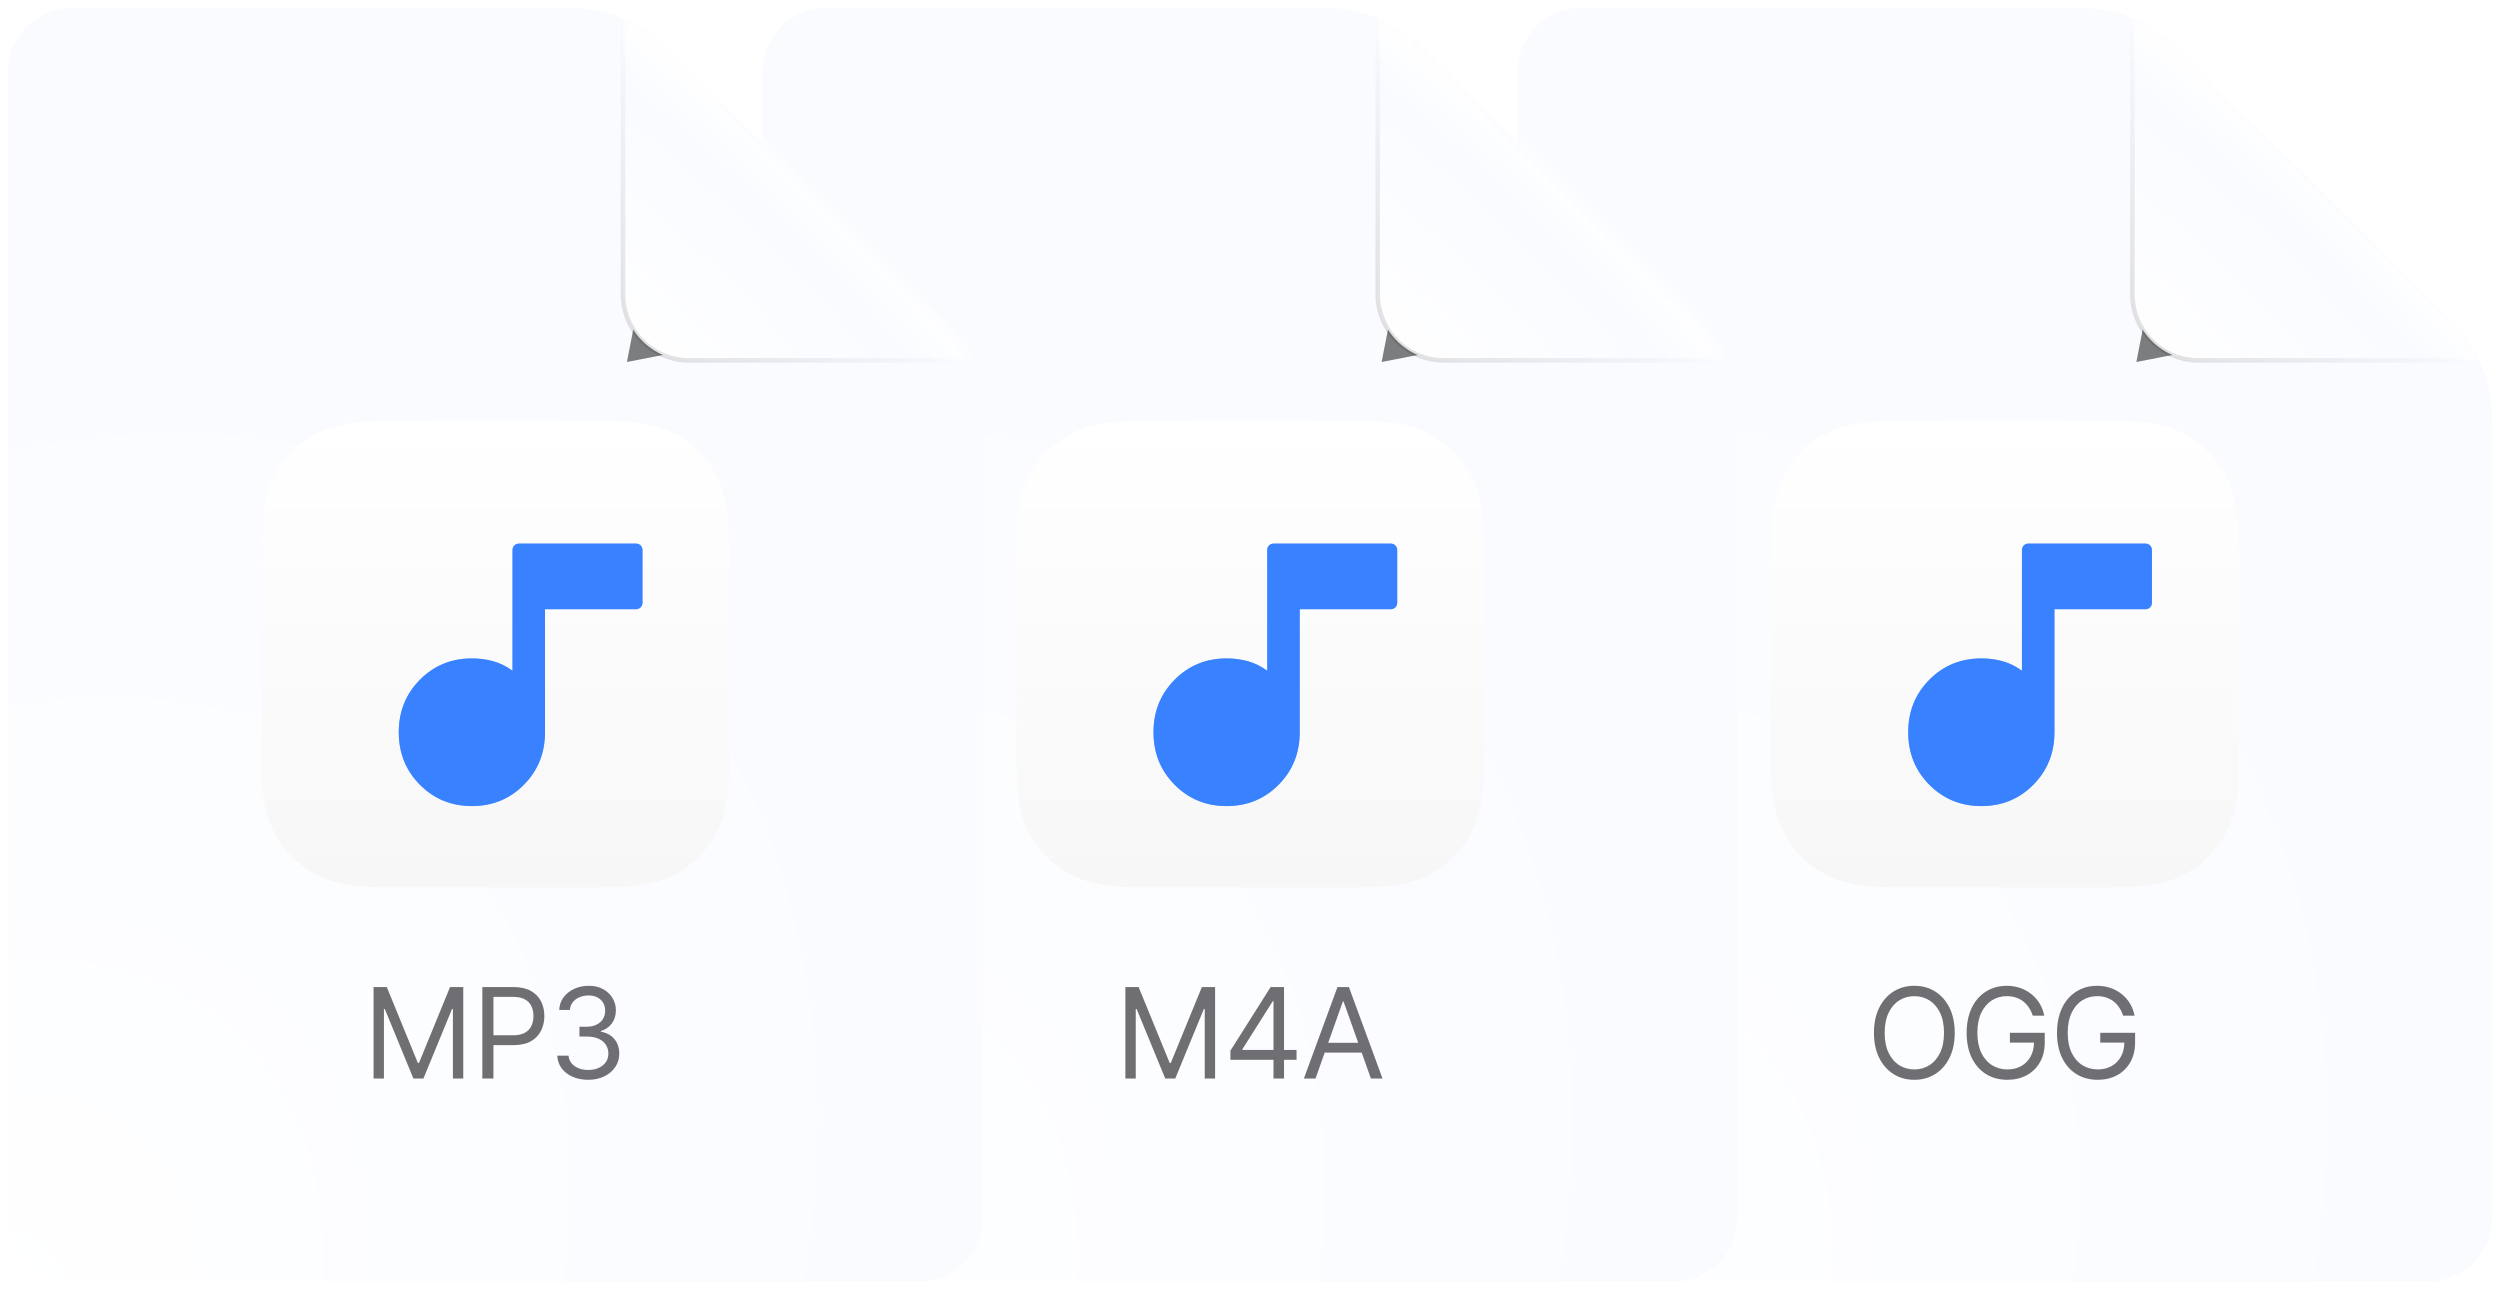 <svg width="318" height="164" viewBox="0 0 318 164" fill="none" xmlns="http://www.w3.org/2000/svg">
<g filter="url(#filter0_iii_14370_60028)">
<path d="M193 9.122C193 4.636 196.636 1 201.122 1H264.317C268.932 1 273.359 2.834 276.623 6.097L311.476 40.948C314.74 44.212 316.574 48.639 316.574 53.255V154.878C316.574 159.363 312.938 163 308.452 163H201.122C196.636 163 193 159.363 193 154.877V9.122Z" fill="white" fill-opacity="0.01" style="mix-blend-mode:darken"/>
</g>
<path d="M201.122 0.71C196.476 0.71 192.71 4.476 192.71 9.122V154.877C192.71 159.523 196.476 163.29 201.122 163.29H308.452C313.098 163.29 316.864 159.523 316.864 154.878V53.255C316.864 48.562 315 44.061 311.681 40.743L276.828 5.892C273.51 2.574 269.009 0.71 264.317 0.71H201.122Z" stroke-width="0.58" style="mix-blend-mode:overlay"/>
<path d="M193 9.122C193 4.636 196.636 1 201.122 1H264.605C269.21 1 273.628 2.825 276.89 6.076L311.881 40.944C315.158 44.21 317 48.647 317 53.273V154.878C317 159.364 313.364 163 308.878 163H201.122C196.636 163 193 159.364 193 154.878V9.122Z" fill="url(#paint0_radial_14370_60028)"/>
<mask id="mask0_14370_60028" style="mask-type:alpha" maskUnits="userSpaceOnUse" x="193" y="1" width="124" height="162">
<path d="M193 9.122C193 4.636 196.636 1 201.122 1H264.605C269.21 1 273.628 2.825 276.89 6.076L311.881 40.944C315.158 44.21 317 48.647 317 53.273V154.878C317 159.364 313.364 163 308.878 163H201.122C196.636 163 193 159.364 193 154.878V9.122Z" fill="url(#paint1_radial_14370_60028)"/>
</mask>
<g mask="url(#mask0_14370_60028)">
<g filter="url(#filter1_f_14370_60028)">
<path d="M271.744 46.046L280.01 3.686L315.14 37.574L271.744 46.046Z" fill="black" fill-opacity="0.5"/>
</g>
<path d="M271.741 -1.521L271.248 -2.008V-1.314V37.428C271.248 42.074 275.014 45.84 279.66 45.84H318.984H319.69L319.187 45.344L271.741 -1.521Z" fill="url(#paint2_radial_14370_60028)" stroke="url(#paint3_radial_14370_60028)" stroke-width="0.58"/>
</g>
<g filter="url(#filter2_d_14370_60028)">
<path d="M284.756 69.311C284.752 68.718 284.746 68.124 284.729 67.531C284.694 66.238 284.618 64.933 284.387 63.654C284.153 62.357 283.771 61.15 283.169 59.971C282.578 58.812 281.805 57.752 280.883 56.833C279.96 55.914 278.897 55.144 277.735 54.554C276.552 53.953 275.34 53.573 274.038 53.34C272.755 53.11 271.447 53.034 270.15 52.999C269.555 52.983 268.959 52.976 268.364 52.972C267.657 52.968 266.95 52.968 266.243 52.968L258.034 52.939H251.894L243.83 52.968C243.122 52.968 242.413 52.968 241.705 52.972C241.108 52.976 240.512 52.983 239.915 52.999C238.615 53.034 237.304 53.11 236.018 53.34C234.714 53.573 233.501 53.954 232.316 54.554C231.151 55.143 230.086 55.914 229.162 56.833C228.238 57.752 227.463 58.812 226.87 59.971C226.267 61.15 225.884 62.358 225.65 63.656C225.419 64.934 225.342 66.238 225.307 67.531C225.291 68.124 225.284 68.718 225.281 69.311C225.276 70.016 225.24 70.892 225.24 71.597V79.527V85.716L225.277 93.815C225.277 94.52 225.276 95.226 225.281 95.932C225.284 96.526 225.291 97.121 225.307 97.715C225.342 99.01 225.419 100.316 225.65 101.597C225.885 102.896 226.267 104.105 226.87 105.285C227.463 106.445 228.238 107.507 229.162 108.427C230.085 109.348 231.151 110.119 232.315 110.71C233.501 111.311 234.715 111.692 236.02 111.926C237.305 112.156 238.616 112.232 239.915 112.267C240.512 112.283 241.108 112.29 241.705 112.293C242.413 112.298 243.122 112.298 243.83 112.298H251.967H258.122H266.243C266.95 112.298 267.657 112.298 268.364 112.293C268.959 112.29 269.555 112.283 270.15 112.267C271.447 112.232 272.756 112.156 274.039 111.925C275.341 111.692 276.552 111.311 277.735 110.71C278.897 110.119 279.96 109.348 280.883 108.427C281.805 107.507 282.578 106.446 283.169 105.286C283.772 104.105 284.154 102.895 284.388 101.595C284.618 100.315 284.694 99.009 284.729 97.715C284.746 97.121 284.752 96.526 284.756 95.932C284.76 95.226 284.76 94.52 284.76 93.815C284.76 93.815 284.76 85.859 284.76 85.716V79.521C284.76 79.415 284.76 71.426 284.76 71.426C284.76 70.721 284.76 70.016 284.756 69.311Z" fill="url(#paint4_linear_14370_60028)"/>
</g>
<path d="M248.641 131.371C248.641 132.599 248.42 133.66 247.977 134.554C247.533 135.448 246.925 136.138 246.152 136.623C245.379 137.107 244.497 137.35 243.504 137.35C242.511 137.35 241.629 137.107 240.856 136.623C240.083 136.138 239.475 135.448 239.031 134.554C238.588 133.66 238.367 132.599 238.367 131.371C238.367 130.144 238.588 129.083 239.031 128.189C239.475 127.295 240.083 126.605 240.856 126.12C241.629 125.635 242.511 125.393 243.504 125.393C244.497 125.393 245.379 125.635 246.152 126.12C246.925 126.605 247.533 127.295 247.977 128.189C248.42 129.083 248.641 130.144 248.641 131.371ZM247.278 131.371C247.278 130.364 247.109 129.513 246.772 128.82C246.438 128.126 245.986 127.602 245.413 127.245C244.845 126.889 244.209 126.711 243.504 126.711C242.799 126.711 242.161 126.889 241.589 127.245C241.02 127.602 240.568 128.126 240.231 128.82C239.897 129.513 239.73 130.364 239.73 131.371C239.73 132.379 239.897 133.23 240.231 133.923C240.568 134.616 241.02 135.141 241.589 135.497C242.161 135.853 242.799 136.031 243.504 136.031C244.209 136.031 244.845 135.853 245.413 135.497C245.986 135.141 246.438 134.616 246.772 133.923C247.109 133.23 247.278 132.379 247.278 131.371ZM258.567 129.189C258.442 128.806 258.278 128.464 258.073 128.16C257.872 127.854 257.632 127.592 257.351 127.376C257.075 127.16 256.76 126.995 256.408 126.882C256.056 126.768 255.669 126.711 255.249 126.711C254.559 126.711 253.932 126.889 253.367 127.245C252.803 127.602 252.354 128.126 252.021 128.82C251.687 129.513 251.521 130.364 251.521 131.371C251.521 132.379 251.689 133.23 252.026 133.923C252.363 134.616 252.82 135.141 253.396 135.497C253.972 135.853 254.62 136.031 255.34 136.031C256.006 136.031 256.594 135.889 257.101 135.605C257.613 135.317 258.011 134.912 258.295 134.389C258.583 133.862 258.727 133.243 258.727 132.531L259.159 132.622H255.658V131.371H260.091V132.622C260.091 133.58 259.886 134.414 259.477 135.122C259.071 135.831 258.511 136.38 257.795 136.77C257.082 137.157 256.264 137.35 255.34 137.35C254.309 137.35 253.403 137.107 252.623 136.623C251.846 136.138 251.24 135.448 250.804 134.554C250.373 133.66 250.157 132.599 250.157 131.371C250.157 130.451 250.28 129.623 250.526 128.888C250.776 128.149 251.128 127.52 251.583 127.001C252.038 126.482 252.576 126.084 253.197 125.808C253.818 125.531 254.502 125.393 255.249 125.393C255.862 125.393 256.434 125.486 256.965 125.671C257.499 125.853 257.975 126.113 258.391 126.45C258.812 126.783 259.162 127.183 259.443 127.649C259.723 128.111 259.916 128.625 260.022 129.189H258.567ZM270.061 129.189C269.936 128.806 269.771 128.464 269.566 128.16C269.365 127.854 269.125 127.592 268.844 127.376C268.568 127.16 268.253 126.995 267.901 126.882C267.549 126.768 267.162 126.711 266.742 126.711C266.052 126.711 265.425 126.889 264.861 127.245C264.296 127.602 263.847 128.126 263.514 128.82C263.18 129.513 263.014 130.364 263.014 131.371C263.014 132.379 263.182 133.23 263.519 133.923C263.857 134.616 264.313 135.141 264.889 135.497C265.465 135.853 266.113 136.031 266.833 136.031C267.499 136.031 268.087 135.889 268.594 135.605C269.106 135.317 269.504 134.912 269.788 134.389C270.076 133.862 270.22 133.243 270.22 132.531L270.652 132.622H267.151V131.371H271.584V132.622C271.584 133.58 271.379 134.414 270.97 135.122C270.565 135.831 270.004 136.38 269.288 136.77C268.575 137.157 267.757 137.35 266.833 137.35C265.802 137.35 264.897 137.107 264.116 136.623C263.339 136.138 262.733 135.448 262.298 134.554C261.866 133.66 261.65 132.599 261.65 131.371C261.65 130.451 261.773 129.623 262.019 128.888C262.269 128.149 262.621 127.52 263.076 127.001C263.531 126.482 264.069 126.084 264.69 125.808C265.311 125.531 265.995 125.393 266.742 125.393C267.355 125.393 267.928 125.486 268.458 125.671C268.992 125.853 269.468 126.113 269.884 126.45C270.305 126.783 270.655 127.183 270.936 127.649C271.216 128.111 271.409 128.625 271.515 129.189H270.061Z" fill="#6E6E73"/>
<g filter="url(#filter3_ddi_14370_60028)">
<path d="M249.42 99.931C252.038 99.931 254.242 99.027 256.033 97.218C257.825 95.41 258.72 93.184 258.72 90.541V74.889H270.318C270.761 74.889 271.12 74.53 271.12 74.087V67.344C271.12 66.901 270.761 66.542 270.318 66.542H255.389C254.946 66.542 254.587 66.901 254.587 67.344V82.715C253.829 82.159 253.02 81.758 252.161 81.513C251.301 81.268 250.387 81.147 249.42 81.15C246.802 81.15 244.598 82.054 242.807 83.863C241.016 85.671 240.12 87.897 240.12 90.541C240.12 93.184 241.016 95.41 242.807 97.218C244.598 99.027 246.802 99.931 249.42 99.931Z" fill="#3981FF"/>
<path d="M258.72 74.539H258.37V74.889V90.541C258.37 93.096 257.508 95.232 255.785 96.972C254.061 98.712 251.947 99.581 249.42 99.581C246.893 99.581 244.779 98.712 243.055 96.972C241.332 95.232 240.47 93.096 240.47 90.541C240.47 87.986 241.332 85.849 243.055 84.109C244.779 82.369 246.893 81.5 249.42 81.5L249.421 81.5C250.358 81.497 251.239 81.614 252.065 81.85C252.882 82.082 253.654 82.464 254.38 82.997L254.937 83.406V82.715V67.344C254.937 67.095 255.139 66.892 255.389 66.892H270.318C270.568 66.892 270.77 67.095 270.77 67.344V74.087C270.77 74.337 270.568 74.539 270.318 74.539H258.72Z" stroke="#3981FF" stroke-opacity="0.52" stroke-width="0.7"/>
</g>
<g filter="url(#filter4_iii_14370_60028)">
<path d="M97 9.122C97 4.636 100.636 1 105.122 1H168.317C172.932 1 177.359 2.834 180.623 6.097L215.476 40.948C218.74 44.212 220.574 48.639 220.574 53.255V154.878C220.574 159.363 216.938 163 212.452 163H105.122C100.636 163 97 159.363 97 154.877V9.122Z" fill="white" fill-opacity="0.01" style="mix-blend-mode:darken"/>
</g>
<path d="M105.122 0.71C100.476 0.71 96.71 4.476 96.71 9.122V154.877C96.71 159.523 100.476 163.29 105.122 163.29H212.452C217.098 163.29 220.864 159.523 220.864 154.878V53.255C220.864 48.562 219 44.061 215.681 40.743L180.828 5.892C177.51 2.574 173.009 0.71 168.317 0.71H105.122Z" stroke-width="0.58" style="mix-blend-mode:overlay"/>
<path d="M97 9.122C97 4.636 100.636 1 105.122 1H168.605C173.21 1 177.628 2.825 180.89 6.076L215.881 40.944C219.158 44.21 221 48.647 221 53.273V154.878C221 159.364 217.364 163 212.878 163H105.122C100.636 163 97 159.364 97 154.878V9.122Z" fill="url(#paint5_radial_14370_60028)"/>
<mask id="mask1_14370_60028" style="mask-type:alpha" maskUnits="userSpaceOnUse" x="97" y="1" width="124" height="162">
<path d="M97 9.122C97 4.636 100.636 1 105.122 1H168.605C173.21 1 177.628 2.825 180.89 6.076L215.881 40.944C219.158 44.21 221 48.647 221 53.273V154.878C221 159.364 217.364 163 212.878 163H105.122C100.636 163 97 159.364 97 154.878V9.122Z" fill="url(#paint6_radial_14370_60028)"/>
</mask>
<g mask="url(#mask1_14370_60028)">
<g filter="url(#filter5_f_14370_60028)">
<path d="M175.744 46.046L184.01 3.686L219.14 37.574L175.744 46.046Z" fill="black" fill-opacity="0.5"/>
</g>
<path d="M175.741 -1.521L175.248 -2.008V-1.314V37.428C175.248 42.074 179.014 45.84 183.66 45.84H222.984H223.69L223.187 45.344L175.741 -1.521Z" fill="url(#paint7_radial_14370_60028)" stroke="url(#paint8_radial_14370_60028)" stroke-width="0.58"/>
</g>
<g filter="url(#filter6_d_14370_60028)">
<path d="M188.756 69.311C188.752 68.718 188.746 68.124 188.729 67.531C188.694 66.238 188.618 64.933 188.387 63.654C188.153 62.357 187.771 61.15 187.169 59.971C186.578 58.812 185.805 57.752 184.883 56.833C183.96 55.914 182.897 55.144 181.735 54.554C180.552 53.953 179.34 53.573 178.038 53.34C176.755 53.11 175.447 53.034 174.15 52.999C173.555 52.983 172.959 52.976 172.364 52.972C171.657 52.968 170.95 52.968 170.243 52.968L162.034 52.939H155.894L147.83 52.968C147.122 52.968 146.413 52.968 145.705 52.972C145.108 52.976 144.512 52.983 143.915 52.999C142.615 53.034 141.304 53.11 140.018 53.34C138.714 53.573 137.501 53.954 136.316 54.554C135.151 55.143 134.086 55.914 133.162 56.833C132.238 57.752 131.463 58.812 130.87 59.971C130.267 61.15 129.884 62.358 129.65 63.656C129.419 64.934 129.342 66.238 129.307 67.531C129.291 68.124 129.284 68.718 129.281 69.311C129.276 70.016 129.24 70.892 129.24 71.597V79.527V85.716L129.277 93.815C129.277 94.52 129.276 95.226 129.281 95.932C129.284 96.526 129.291 97.121 129.307 97.715C129.342 99.01 129.419 100.316 129.65 101.597C129.885 102.896 130.267 104.105 130.87 105.285C131.463 106.445 132.238 107.507 133.162 108.427C134.085 109.348 135.151 110.119 136.315 110.71C137.501 111.311 138.715 111.692 140.02 111.926C141.305 112.156 142.616 112.232 143.915 112.267C144.512 112.283 145.108 112.29 145.705 112.293C146.413 112.298 147.122 112.298 147.83 112.298H155.967H162.122H170.243C170.95 112.298 171.657 112.298 172.364 112.293C172.959 112.29 173.555 112.283 174.15 112.267C175.447 112.232 176.756 112.156 178.039 111.925C179.341 111.692 180.552 111.311 181.735 110.71C182.897 110.119 183.96 109.348 184.883 108.427C185.805 107.507 186.578 106.446 187.169 105.286C187.772 104.105 188.154 102.895 188.388 101.595C188.618 100.315 188.694 99.009 188.729 97.715C188.746 97.121 188.752 96.526 188.756 95.932C188.76 95.226 188.76 94.52 188.76 93.815C188.76 93.815 188.76 85.859 188.76 85.716V79.521C188.76 79.415 188.76 71.426 188.76 71.426C188.76 70.721 188.76 70.016 188.756 69.311Z" fill="url(#paint9_linear_14370_60028)"/>
</g>
<path d="M143.149 125.552H144.832L148.787 135.213H148.923L152.879 125.552H154.561V137.191H153.242V128.348H153.129L149.492 137.191H148.219L144.581 128.348H144.468V137.191H143.149V125.552ZM156.509 134.804V133.645L161.624 125.552H162.465V127.348H161.897L158.032 133.463V133.554H164.92V134.804H156.509ZM161.988 137.191V134.452V133.912V125.552H163.329V137.191H161.988ZM167.332 137.191H165.854L170.128 125.552H171.583L175.856 137.191H174.379L170.901 127.393H170.81L167.332 137.191ZM167.877 132.644H173.833V133.895H167.877V132.644Z" fill="#6E6E73"/>
<g filter="url(#filter7_ddi_14370_60028)">
<path d="M153.42 99.931C156.038 99.931 158.242 99.027 160.033 97.218C161.825 95.41 162.72 93.184 162.72 90.541V74.889H174.318C174.761 74.889 175.12 74.53 175.12 74.087V67.344C175.12 66.901 174.761 66.542 174.318 66.542H159.389C158.946 66.542 158.587 66.901 158.587 67.344V82.715C157.829 82.159 157.02 81.758 156.161 81.513C155.301 81.268 154.387 81.147 153.42 81.15C150.802 81.15 148.598 82.054 146.807 83.863C145.016 85.671 144.12 87.897 144.12 90.541C144.12 93.184 145.016 95.41 146.807 97.218C148.598 99.027 150.802 99.931 153.42 99.931Z" fill="#3981FF"/>
<path d="M162.72 74.539H162.37V74.889V90.541C162.37 93.096 161.508 95.232 159.785 96.972C158.061 98.712 155.947 99.581 153.42 99.581C150.893 99.581 148.779 98.712 147.055 96.972C145.332 95.232 144.47 93.096 144.47 90.541C144.47 87.986 145.332 85.849 147.055 84.109C148.779 82.369 150.893 81.5 153.42 81.5L153.421 81.5C154.358 81.497 155.239 81.614 156.065 81.85C156.882 82.082 157.654 82.464 158.38 82.997L158.937 83.406V82.715V67.344C158.937 67.095 159.139 66.892 159.389 66.892H174.318C174.568 66.892 174.77 67.095 174.77 67.344V74.087C174.77 74.337 174.568 74.539 174.318 74.539H162.72Z" stroke="#3981FF" stroke-opacity="0.52" stroke-width="0.7"/>
</g>
<g filter="url(#filter8_iii_14370_60028)">
<path d="M1 9.122C1 4.636 4.636 1 9.122 1H72.317C76.932 1 81.359 2.834 84.623 6.097L119.476 40.948C122.74 44.212 124.574 48.639 124.574 53.255V154.878C124.574 159.363 120.938 163 116.452 163H9.122C4.636 163 1 159.363 1 154.877V9.122Z" fill="white" fill-opacity="0.01" style="mix-blend-mode:darken"/>
</g>
<path d="M9.122 0.71C4.476 0.71 0.71 4.476 0.71 9.122V154.877C0.71 159.523 4.476 163.29 9.122 163.29H116.452C121.098 163.29 124.864 159.523 124.864 154.878V53.255C124.864 48.562 123 44.061 119.681 40.743L84.828 5.892C81.51 2.574 77.009 0.71 72.317 0.71H9.122Z" stroke-width="0.58" style="mix-blend-mode:overlay"/>
<path d="M1 9.122C1 4.636 4.636 1 9.122 1H72.605C77.21 1 81.628 2.825 84.89 6.076L119.881 40.944C123.158 44.21 125 48.647 125 53.273V154.878C125 159.364 121.364 163 116.878 163H9.122C4.636 163 1 159.364 1 154.878V9.122Z" fill="url(#paint10_radial_14370_60028)"/>
<mask id="mask2_14370_60028" style="mask-type:alpha" maskUnits="userSpaceOnUse" x="1" y="1" width="124" height="162">
<path d="M1 9.122C1 4.636 4.636 1 9.122 1H72.605C77.21 1 81.628 2.825 84.89 6.076L119.881 40.944C123.158 44.21 125 48.647 125 53.273V154.878C125 159.364 121.364 163 116.878 163H9.122C4.636 163 1 159.364 1 154.878V9.122Z" fill="url(#paint11_radial_14370_60028)"/>
</mask>
<g mask="url(#mask2_14370_60028)">
<g filter="url(#filter9_f_14370_60028)">
<path d="M79.744 46.046L88.01 3.686L123.14 37.574L79.744 46.046Z" fill="black" fill-opacity="0.5"/>
</g>
<path d="M79.741 -1.521L79.248 -2.008V-1.314V37.428C79.248 42.074 83.014 45.84 87.66 45.84H126.984H127.69L127.187 45.344L79.741 -1.521Z" fill="url(#paint12_radial_14370_60028)" stroke="url(#paint13_radial_14370_60028)" stroke-width="0.58"/>
</g>
<g filter="url(#filter10_d_14370_60028)">
<path d="M92.756 69.311C92.753 68.718 92.746 68.124 92.73 67.531C92.695 66.238 92.618 64.933 92.388 63.654C92.154 62.357 91.772 61.15 91.17 59.971C90.578 58.812 89.805 57.752 88.883 56.833C87.961 55.914 86.897 55.144 85.735 54.554C84.552 53.953 83.34 53.573 82.038 53.34C80.755 53.11 79.447 53.034 78.15 52.999C77.555 52.983 76.959 52.976 76.364 52.972C75.657 52.968 74.95 52.968 74.243 52.968L66.034 52.939H59.894L51.83 52.968C51.122 52.968 50.413 52.968 49.705 52.972C49.108 52.976 48.512 52.983 47.915 52.999C46.615 53.034 45.304 53.11 44.019 53.34C42.715 53.573 41.501 53.954 40.316 54.554C39.151 55.143 38.086 55.914 37.162 56.833C36.238 57.752 35.464 58.812 34.871 59.971C34.267 61.15 33.885 62.358 33.65 63.656C33.419 64.934 33.343 66.238 33.307 67.531C33.291 68.124 33.285 68.718 33.281 69.311C33.277 70.016 33.24 70.892 33.24 71.597V79.527V85.716L33.277 93.815C33.277 94.52 33.277 95.226 33.281 95.932C33.285 96.526 33.291 97.121 33.308 97.715C33.343 99.01 33.419 100.316 33.65 101.597C33.885 102.896 34.267 104.105 34.87 105.285C35.463 106.445 36.238 107.507 37.162 108.427C38.086 109.348 39.151 110.119 40.316 110.71C41.501 111.311 42.715 111.692 44.02 111.926C45.305 112.156 46.616 112.232 47.915 112.267C48.512 112.283 49.108 112.29 49.705 112.293C50.413 112.298 51.122 112.298 51.83 112.298H59.967H66.122H74.243C74.95 112.298 75.657 112.298 76.364 112.293C76.959 112.29 77.555 112.283 78.15 112.267C79.448 112.232 80.756 112.156 82.039 111.925C83.341 111.692 84.552 111.311 85.735 110.71C86.897 110.119 87.961 109.348 88.883 108.427C89.805 107.507 90.578 106.446 91.169 105.286C91.772 104.105 92.154 102.895 92.388 101.595C92.618 100.315 92.695 99.009 92.73 97.715C92.746 97.121 92.753 96.526 92.756 95.932C92.76 95.226 92.76 94.52 92.76 93.815C92.76 93.815 92.76 85.859 92.76 85.716V79.521C92.76 79.415 92.76 71.426 92.76 71.426C92.76 70.721 92.76 70.016 92.756 69.311Z" fill="url(#paint14_linear_14370_60028)"/>
</g>
<path d="M47.517 125.552H49.199L53.154 135.213H53.291L57.246 125.552H58.928V137.191H57.61V128.348H57.496L53.859 137.191H52.586L48.949 128.348H48.835V137.191H47.517V125.552ZM61.354 137.191V125.552H65.287C66.2 125.552 66.946 125.717 67.526 126.046C68.109 126.372 68.541 126.814 68.822 127.371C69.102 127.927 69.242 128.549 69.242 129.235C69.242 129.92 69.102 130.544 68.822 131.104C68.545 131.665 68.117 132.112 67.537 132.445C66.958 132.775 66.215 132.94 65.31 132.94H62.491V131.69H65.264C65.889 131.69 66.391 131.582 66.77 131.366C67.149 131.15 67.424 130.858 67.594 130.491C67.769 130.119 67.856 129.701 67.856 129.235C67.856 128.769 67.769 128.352 67.594 127.984C67.424 127.617 67.147 127.329 66.764 127.12C66.382 126.908 65.874 126.802 65.241 126.802H62.764V137.191H61.354ZM74.841 137.35C74.091 137.35 73.422 137.221 72.835 136.964C72.251 136.706 71.787 136.348 71.442 135.889C71.101 135.427 70.916 134.891 70.885 134.281H72.317C72.348 134.656 72.477 134.98 72.704 135.253C72.931 135.522 73.229 135.73 73.596 135.878C73.964 136.026 74.371 136.1 74.818 136.1C75.318 136.1 75.761 136.013 76.148 135.838C76.534 135.664 76.837 135.422 77.057 135.111C77.277 134.8 77.387 134.44 77.387 134.031C77.387 133.603 77.281 133.226 77.069 132.9C76.856 132.571 76.546 132.313 76.136 132.127C75.727 131.942 75.227 131.849 74.636 131.849H73.704V130.598H74.636C75.098 130.598 75.504 130.515 75.852 130.348C76.205 130.182 76.479 129.947 76.676 129.644C76.877 129.341 76.978 128.985 76.978 128.575C76.978 128.181 76.89 127.838 76.716 127.547C76.542 127.255 76.296 127.028 75.977 126.865C75.663 126.702 75.292 126.62 74.863 126.62C74.462 126.62 74.083 126.694 73.727 126.842C73.374 126.986 73.087 127.196 72.863 127.473C72.639 127.746 72.518 128.075 72.499 128.462H71.135C71.158 127.852 71.342 127.317 71.687 126.859C72.031 126.397 72.482 126.037 73.039 125.779C73.6 125.522 74.216 125.393 74.886 125.393C75.606 125.393 76.224 125.539 76.739 125.83C77.254 126.118 77.65 126.499 77.927 126.973C78.203 127.446 78.341 127.958 78.341 128.507C78.341 129.163 78.169 129.721 77.824 130.184C77.483 130.646 77.019 130.966 76.432 131.144V131.235C77.167 131.356 77.741 131.669 78.154 132.173C78.567 132.673 78.773 133.292 78.773 134.031C78.773 134.664 78.601 135.232 78.256 135.736C77.915 136.236 77.449 136.63 76.858 136.918C76.267 137.206 75.595 137.35 74.841 137.35Z" fill="#6E6E73"/>
<g filter="url(#filter11_ddi_14370_60028)">
<path d="M57.42 99.931C60.038 99.931 62.242 99.027 64.034 97.218C65.825 95.41 66.72 93.184 66.72 90.541V74.889H78.318C78.761 74.889 79.12 74.53 79.12 74.087V67.344C79.12 66.901 78.761 66.542 78.318 66.542H63.389C62.946 66.542 62.587 66.901 62.587 67.344V82.715C61.829 82.159 61.02 81.758 60.16 81.513C59.301 81.268 58.387 81.147 57.42 81.15C54.802 81.15 52.598 82.054 50.807 83.863C49.016 85.671 48.12 87.897 48.12 90.541C48.12 93.184 49.016 95.41 50.807 97.218C52.598 99.027 54.802 99.931 57.42 99.931Z" fill="#3981FF"/>
<path d="M66.72 74.539H66.37V74.889V90.541C66.37 93.096 65.508 95.232 63.785 96.972C62.062 98.712 59.947 99.581 57.42 99.581C54.893 99.581 52.779 98.712 51.056 96.972C49.332 95.232 48.47 93.096 48.47 90.541C48.47 87.986 49.332 85.849 51.056 84.109C52.779 82.369 54.893 81.5 57.42 81.5L57.421 81.5C58.358 81.497 59.239 81.614 60.065 81.85C60.882 82.082 61.654 82.464 62.38 82.997L62.937 83.406V82.715V67.344C62.937 67.095 63.139 66.892 63.389 66.892H78.318C78.567 66.892 78.77 67.095 78.77 67.344V74.087C78.77 74.337 78.567 74.539 78.318 74.539H66.72Z" stroke="#3981FF" stroke-opacity="0.52" stroke-width="0.7"/>
</g>
<defs>
<filter id="filter0_iii_14370_60028" x="192.42" y="-0.74" width="124.735" height="164.901" filterUnits="userSpaceOnUse" color-interpolation-filters="sRGB">
<feFlood flood-opacity="0" result="BackgroundImageFix"/>
<feBlend mode="normal" in="SourceGraphic" in2="BackgroundImageFix" result="shape"/>
<feColorMatrix in="SourceAlpha" type="matrix" values="0 0 0 0 0 0 0 0 0 0 0 0 0 0 0 0 0 0 127 0" result="hardAlpha"/>
<feOffset dy="0.58"/>
<feGaussianBlur stdDeviation="0.58"/>
<feComposite in2="hardAlpha" operator="arithmetic" k2="-1" k3="1"/>
<feColorMatrix type="matrix" values="0 0 0 0 1 0 0 0 0 1 0 0 0 0 1 0 0 0 1 0"/>
<feBlend mode="normal" in2="shape" result="effect1_innerShadow_14370_60028"/>
<feColorMatrix in="SourceAlpha" type="matrix" values="0 0 0 0 0 0 0 0 0 0 0 0 0 0 0 0 0 0 127 0" result="hardAlpha"/>
<feOffset/>
<feGaussianBlur stdDeviation="0.58"/>
<feComposite in2="hardAlpha" operator="arithmetic" k2="-1" k3="1"/>
<feColorMatrix type="matrix" values="0 0 0 0 0.769 0 0 0 0 0.803 0 0 0 0 0.858 0 0 0 1 0"/>
<feBlend mode="normal" in2="effect1_innerShadow_14370_60028" result="effect2_innerShadow_14370_60028"/>
<feColorMatrix in="SourceAlpha" type="matrix" values="0 0 0 0 0 0 0 0 0 0 0 0 0 0 0 0 0 0 127 0" result="hardAlpha"/>
<feOffset dy="-1.74"/>
<feGaussianBlur stdDeviation="0.58"/>
<feComposite in2="hardAlpha" operator="arithmetic" k2="-1" k3="1"/>
<feColorMatrix type="matrix" values="0 0 0 0 0.866 0 0 0 0 0.881 0 0 0 0 0.892 0 0 0 1 0"/>
<feBlend mode="normal" in2="effect2_innerShadow_14370_60028" result="effect3_innerShadow_14370_60028"/>
</filter>
<filter id="filter1_f_14370_60028" x="248.538" y="-19.52" width="89.809" height="88.772" filterUnits="userSpaceOnUse" color-interpolation-filters="sRGB">
<feFlood flood-opacity="0" result="BackgroundImageFix"/>
<feBlend mode="normal" in="SourceGraphic" in2="BackgroundImageFix" result="shape"/>
<feGaussianBlur stdDeviation="11.603" result="effect1_foregroundBlur_14370_60028"/>
</filter>
<filter id="filter2_d_14370_60028" x="224.078" y="52.358" width="61.843" height="61.682" filterUnits="userSpaceOnUse" color-interpolation-filters="sRGB">
<feFlood flood-opacity="0" result="BackgroundImageFix"/>
<feColorMatrix in="SourceAlpha" type="matrix" values="0 0 0 0 0 0 0 0 0 0 0 0 0 0 0 0 0 0 127 0" result="hardAlpha"/>
<feOffset dy="0.581"/>
<feGaussianBlur stdDeviation="0.581"/>
<feColorMatrix type="matrix" values="0 0 0 0 0 0 0 0 0 0 0 0 0 0 0 0 0 0 0.25 0"/>
<feBlend mode="normal" in2="BackgroundImageFix" result="effect1_dropShadow_14370_60028"/>
<feBlend mode="normal" in="SourceGraphic" in2="effect1_dropShadow_14370_60028" result="shape"/>
</filter>
<filter id="filter3_ddi_14370_60028" x="235.305" y="61.727" width="42.235" height="44.624" filterUnits="userSpaceOnUse" color-interpolation-filters="sRGB">
<feFlood flood-opacity="0" result="BackgroundImageFix"/>
<feColorMatrix in="SourceAlpha" type="matrix" values="0 0 0 0 0 0 0 0 0 0 0 0 0 0 0 0 0 0 127 0" result="hardAlpha"/>
<feOffset dx="1" dy="1"/>
<feGaussianBlur stdDeviation="1"/>
<feComposite in2="hardAlpha" operator="out"/>
<feColorMatrix type="matrix" values="0 0 0 0 0.224 0 0 0 0 0.506 0 0 0 0 1 0 0 0 0.5 0"/>
<feBlend mode="normal" in2="BackgroundImageFix" result="effect1_dropShadow_14370_60028"/>
<feColorMatrix in="SourceAlpha" type="matrix" values="0 0 0 0 0 0 0 0 0 0 0 0 0 0 0 0 0 0 127 0" result="hardAlpha"/>
<feOffset dx="0.802" dy="0.802"/>
<feGaussianBlur stdDeviation="2.809"/>
<feComposite in2="hardAlpha" operator="out"/>
<feColorMatrix type="matrix" values="0 0 0 0 0 0 0 0 0 0 0 0 0 0 0 0 0 0 0.12 0"/>
<feBlend mode="normal" in2="effect1_dropShadow_14370_60028" result="effect2_dropShadow_14370_60028"/>
<feBlend mode="normal" in="SourceGraphic" in2="effect2_dropShadow_14370_60028" result="shape"/>
<feColorMatrix in="SourceAlpha" type="matrix" values="0 0 0 0 0 0 0 0 0 0 0 0 0 0 0 0 0 0 127 0" result="hardAlpha"/>
<feOffset dx="0.802" dy="0.8"/>
<feGaussianBlur stdDeviation="1"/>
<feComposite in2="hardAlpha" operator="arithmetic" k2="-1" k3="1"/>
<feColorMatrix type="matrix" values="0 0 0 0 1 0 0 0 0 1 0 0 0 0 1 0 0 0 1 0"/>
<feBlend mode="normal" in2="shape" result="effect3_innerShadow_14370_60028"/>
</filter>
<filter id="filter4_iii_14370_60028" x="96.42" y="-0.74" width="124.735" height="164.901" filterUnits="userSpaceOnUse" color-interpolation-filters="sRGB">
<feFlood flood-opacity="0" result="BackgroundImageFix"/>
<feBlend mode="normal" in="SourceGraphic" in2="BackgroundImageFix" result="shape"/>
<feColorMatrix in="SourceAlpha" type="matrix" values="0 0 0 0 0 0 0 0 0 0 0 0 0 0 0 0 0 0 127 0" result="hardAlpha"/>
<feOffset dy="0.58"/>
<feGaussianBlur stdDeviation="0.58"/>
<feComposite in2="hardAlpha" operator="arithmetic" k2="-1" k3="1"/>
<feColorMatrix type="matrix" values="0 0 0 0 1 0 0 0 0 1 0 0 0 0 1 0 0 0 1 0"/>
<feBlend mode="normal" in2="shape" result="effect1_innerShadow_14370_60028"/>
<feColorMatrix in="SourceAlpha" type="matrix" values="0 0 0 0 0 0 0 0 0 0 0 0 0 0 0 0 0 0 127 0" result="hardAlpha"/>
<feOffset/>
<feGaussianBlur stdDeviation="0.58"/>
<feComposite in2="hardAlpha" operator="arithmetic" k2="-1" k3="1"/>
<feColorMatrix type="matrix" values="0 0 0 0 0.769 0 0 0 0 0.803 0 0 0 0 0.858 0 0 0 1 0"/>
<feBlend mode="normal" in2="effect1_innerShadow_14370_60028" result="effect2_innerShadow_14370_60028"/>
<feColorMatrix in="SourceAlpha" type="matrix" values="0 0 0 0 0 0 0 0 0 0 0 0 0 0 0 0 0 0 127 0" result="hardAlpha"/>
<feOffset dy="-1.74"/>
<feGaussianBlur stdDeviation="0.58"/>
<feComposite in2="hardAlpha" operator="arithmetic" k2="-1" k3="1"/>
<feColorMatrix type="matrix" values="0 0 0 0 0.866 0 0 0 0 0.881 0 0 0 0 0.892 0 0 0 1 0"/>
<feBlend mode="normal" in2="effect2_innerShadow_14370_60028" result="effect3_innerShadow_14370_60028"/>
</filter>
<filter id="filter5_f_14370_60028" x="152.538" y="-19.52" width="89.809" height="88.772" filterUnits="userSpaceOnUse" color-interpolation-filters="sRGB">
<feFlood flood-opacity="0" result="BackgroundImageFix"/>
<feBlend mode="normal" in="SourceGraphic" in2="BackgroundImageFix" result="shape"/>
<feGaussianBlur stdDeviation="11.603" result="effect1_foregroundBlur_14370_60028"/>
</filter>
<filter id="filter6_d_14370_60028" x="128.078" y="52.358" width="61.843" height="61.682" filterUnits="userSpaceOnUse" color-interpolation-filters="sRGB">
<feFlood flood-opacity="0" result="BackgroundImageFix"/>
<feColorMatrix in="SourceAlpha" type="matrix" values="0 0 0 0 0 0 0 0 0 0 0 0 0 0 0 0 0 0 127 0" result="hardAlpha"/>
<feOffset dy="0.581"/>
<feGaussianBlur stdDeviation="0.581"/>
<feColorMatrix type="matrix" values="0 0 0 0 0 0 0 0 0 0 0 0 0 0 0 0 0 0 0.25 0"/>
<feBlend mode="normal" in2="BackgroundImageFix" result="effect1_dropShadow_14370_60028"/>
<feBlend mode="normal" in="SourceGraphic" in2="effect1_dropShadow_14370_60028" result="shape"/>
</filter>
<filter id="filter7_ddi_14370_60028" x="139.305" y="61.727" width="42.235" height="44.624" filterUnits="userSpaceOnUse" color-interpolation-filters="sRGB">
<feFlood flood-opacity="0" result="BackgroundImageFix"/>
<feColorMatrix in="SourceAlpha" type="matrix" values="0 0 0 0 0 0 0 0 0 0 0 0 0 0 0 0 0 0 127 0" result="hardAlpha"/>
<feOffset dx="1" dy="1"/>
<feGaussianBlur stdDeviation="1"/>
<feComposite in2="hardAlpha" operator="out"/>
<feColorMatrix type="matrix" values="0 0 0 0 0.224 0 0 0 0 0.506 0 0 0 0 1 0 0 0 0.5 0"/>
<feBlend mode="normal" in2="BackgroundImageFix" result="effect1_dropShadow_14370_60028"/>
<feColorMatrix in="SourceAlpha" type="matrix" values="0 0 0 0 0 0 0 0 0 0 0 0 0 0 0 0 0 0 127 0" result="hardAlpha"/>
<feOffset dx="0.802" dy="0.802"/>
<feGaussianBlur stdDeviation="2.809"/>
<feComposite in2="hardAlpha" operator="out"/>
<feColorMatrix type="matrix" values="0 0 0 0 0 0 0 0 0 0 0 0 0 0 0 0 0 0 0.12 0"/>
<feBlend mode="normal" in2="effect1_dropShadow_14370_60028" result="effect2_dropShadow_14370_60028"/>
<feBlend mode="normal" in="SourceGraphic" in2="effect2_dropShadow_14370_60028" result="shape"/>
<feColorMatrix in="SourceAlpha" type="matrix" values="0 0 0 0 0 0 0 0 0 0 0 0 0 0 0 0 0 0 127 0" result="hardAlpha"/>
<feOffset dx="0.802" dy="0.8"/>
<feGaussianBlur stdDeviation="1"/>
<feComposite in2="hardAlpha" operator="arithmetic" k2="-1" k3="1"/>
<feColorMatrix type="matrix" values="0 0 0 0 1 0 0 0 0 1 0 0 0 0 1 0 0 0 1 0"/>
<feBlend mode="normal" in2="shape" result="effect3_innerShadow_14370_60028"/>
</filter>
<filter id="filter8_iii_14370_60028" x="0.42" y="-0.74" width="124.734" height="164.901" filterUnits="userSpaceOnUse" color-interpolation-filters="sRGB">
<feFlood flood-opacity="0" result="BackgroundImageFix"/>
<feBlend mode="normal" in="SourceGraphic" in2="BackgroundImageFix" result="shape"/>
<feColorMatrix in="SourceAlpha" type="matrix" values="0 0 0 0 0 0 0 0 0 0 0 0 0 0 0 0 0 0 127 0" result="hardAlpha"/>
<feOffset dy="0.58"/>
<feGaussianBlur stdDeviation="0.58"/>
<feComposite in2="hardAlpha" operator="arithmetic" k2="-1" k3="1"/>
<feColorMatrix type="matrix" values="0 0 0 0 1 0 0 0 0 1 0 0 0 0 1 0 0 0 1 0"/>
<feBlend mode="normal" in2="shape" result="effect1_innerShadow_14370_60028"/>
<feColorMatrix in="SourceAlpha" type="matrix" values="0 0 0 0 0 0 0 0 0 0 0 0 0 0 0 0 0 0 127 0" result="hardAlpha"/>
<feOffset/>
<feGaussianBlur stdDeviation="0.58"/>
<feComposite in2="hardAlpha" operator="arithmetic" k2="-1" k3="1"/>
<feColorMatrix type="matrix" values="0 0 0 0 0.769 0 0 0 0 0.803 0 0 0 0 0.858 0 0 0 1 0"/>
<feBlend mode="normal" in2="effect1_innerShadow_14370_60028" result="effect2_innerShadow_14370_60028"/>
<feColorMatrix in="SourceAlpha" type="matrix" values="0 0 0 0 0 0 0 0 0 0 0 0 0 0 0 0 0 0 127 0" result="hardAlpha"/>
<feOffset dy="-1.74"/>
<feGaussianBlur stdDeviation="0.58"/>
<feComposite in2="hardAlpha" operator="arithmetic" k2="-1" k3="1"/>
<feColorMatrix type="matrix" values="0 0 0 0 0.866 0 0 0 0 0.881 0 0 0 0 0.892 0 0 0 1 0"/>
<feBlend mode="normal" in2="effect2_innerShadow_14370_60028" result="effect3_innerShadow_14370_60028"/>
</filter>
<filter id="filter9_f_14370_60028" x="56.538" y="-19.52" width="89.808" height="88.772" filterUnits="userSpaceOnUse" color-interpolation-filters="sRGB">
<feFlood flood-opacity="0" result="BackgroundImageFix"/>
<feBlend mode="normal" in="SourceGraphic" in2="BackgroundImageFix" result="shape"/>
<feGaussianBlur stdDeviation="11.603" result="effect1_foregroundBlur_14370_60028"/>
</filter>
<filter id="filter10_d_14370_60028" x="32.079" y="52.358" width="61.843" height="61.682" filterUnits="userSpaceOnUse" color-interpolation-filters="sRGB">
<feFlood flood-opacity="0" result="BackgroundImageFix"/>
<feColorMatrix in="SourceAlpha" type="matrix" values="0 0 0 0 0 0 0 0 0 0 0 0 0 0 0 0 0 0 127 0" result="hardAlpha"/>
<feOffset dy="0.581"/>
<feGaussianBlur stdDeviation="0.581"/>
<feColorMatrix type="matrix" values="0 0 0 0 0 0 0 0 0 0 0 0 0 0 0 0 0 0 0.25 0"/>
<feBlend mode="normal" in2="BackgroundImageFix" result="effect1_dropShadow_14370_60028"/>
<feBlend mode="normal" in="SourceGraphic" in2="effect1_dropShadow_14370_60028" result="shape"/>
</filter>
<filter id="filter11_ddi_14370_60028" x="43.305" y="61.727" width="42.235" height="44.624" filterUnits="userSpaceOnUse" color-interpolation-filters="sRGB">
<feFlood flood-opacity="0" result="BackgroundImageFix"/>
<feColorMatrix in="SourceAlpha" type="matrix" values="0 0 0 0 0 0 0 0 0 0 0 0 0 0 0 0 0 0 127 0" result="hardAlpha"/>
<feOffset dx="1" dy="1"/>
<feGaussianBlur stdDeviation="1"/>
<feComposite in2="hardAlpha" operator="out"/>
<feColorMatrix type="matrix" values="0 0 0 0 0.224 0 0 0 0 0.506 0 0 0 0 1 0 0 0 0.5 0"/>
<feBlend mode="normal" in2="BackgroundImageFix" result="effect1_dropShadow_14370_60028"/>
<feColorMatrix in="SourceAlpha" type="matrix" values="0 0 0 0 0 0 0 0 0 0 0 0 0 0 0 0 0 0 127 0" result="hardAlpha"/>
<feOffset dx="0.802" dy="0.802"/>
<feGaussianBlur stdDeviation="2.809"/>
<feComposite in2="hardAlpha" operator="out"/>
<feColorMatrix type="matrix" values="0 0 0 0 0 0 0 0 0 0 0 0 0 0 0 0 0 0 0.12 0"/>
<feBlend mode="normal" in2="effect1_dropShadow_14370_60028" result="effect2_dropShadow_14370_60028"/>
<feBlend mode="normal" in="SourceGraphic" in2="effect2_dropShadow_14370_60028" result="shape"/>
<feColorMatrix in="SourceAlpha" type="matrix" values="0 0 0 0 0 0 0 0 0 0 0 0 0 0 0 0 0 0 127 0" result="hardAlpha"/>
<feOffset dx="0.802" dy="0.8"/>
<feGaussianBlur stdDeviation="1"/>
<feComposite in2="hardAlpha" operator="arithmetic" k2="-1" k3="1"/>
<feColorMatrix type="matrix" values="0 0 0 0 1 0 0 0 0 1 0 0 0 0 1 0 0 0 1 0"/>
<feBlend mode="normal" in2="shape" result="effect3_innerShadow_14370_60028"/>
</filter>
<radialGradient id="paint0_radial_14370_60028" cx="0" cy="0" r="1" gradientUnits="userSpaceOnUse" gradientTransform="translate(186.596 172.836) rotate(-52.413) scale(146.025 111.491)">
<stop stop-color="white"/>
<stop offset="1" stop-color="#F9FBFF"/>
</radialGradient>
<radialGradient id="paint1_radial_14370_60028" cx="0" cy="0" r="1" gradientUnits="userSpaceOnUse" gradientTransform="translate(314.304 2.446) rotate(126.942) scale(198.039 151.203)">
<stop stop-color="#EFEFEF"/>
<stop offset="1" stop-color="#FDFDFD"/>
</radialGradient>
<radialGradient id="paint2_radial_14370_60028" cx="0" cy="0" r="1" gradientUnits="userSpaceOnUse" gradientTransform="translate(271.747 46.129) rotate(-46.146) scale(52.61 163.944)">
<stop stop-color="white"/>
<stop offset="0.5" stop-color="#F9FBFF"/>
<stop offset="0.631" stop-color="white"/>
</radialGradient>
<radialGradient id="paint3_radial_14370_60028" cx="0" cy="0" r="1" gradientUnits="userSpaceOnUse" gradientTransform="translate(264.205 53.071) rotate(-47.648) scale(51.671 52.298)">
<stop stop-opacity="0.15"/>
<stop offset="1" stop-opacity="0"/>
</radialGradient>
<linearGradient id="paint4_linear_14370_60028" x1="255" y1="52.939" x2="255" y2="112.298" gradientUnits="userSpaceOnUse">
<stop stop-color="white"/>
<stop offset="1" stop-color="#F7F7F7"/>
</linearGradient>
<radialGradient id="paint5_radial_14370_60028" cx="0" cy="0" r="1" gradientUnits="userSpaceOnUse" gradientTransform="translate(90.596 172.836) rotate(-52.413) scale(146.025 111.491)">
<stop stop-color="white"/>
<stop offset="1" stop-color="#F9FBFF"/>
</radialGradient>
<radialGradient id="paint6_radial_14370_60028" cx="0" cy="0" r="1" gradientUnits="userSpaceOnUse" gradientTransform="translate(218.304 2.446) rotate(126.942) scale(198.039 151.203)">
<stop stop-color="#EFEFEF"/>
<stop offset="1" stop-color="#FDFDFD"/>
</radialGradient>
<radialGradient id="paint7_radial_14370_60028" cx="0" cy="0" r="1" gradientUnits="userSpaceOnUse" gradientTransform="translate(175.747 46.129) rotate(-46.146) scale(52.61 163.944)">
<stop stop-color="white"/>
<stop offset="0.5" stop-color="#F9FBFF"/>
<stop offset="0.631" stop-color="white"/>
</radialGradient>
<radialGradient id="paint8_radial_14370_60028" cx="0" cy="0" r="1" gradientUnits="userSpaceOnUse" gradientTransform="translate(168.205 53.071) rotate(-47.648) scale(51.671 52.298)">
<stop stop-opacity="0.15"/>
<stop offset="1" stop-opacity="0"/>
</radialGradient>
<linearGradient id="paint9_linear_14370_60028" x1="159" y1="52.939" x2="159" y2="112.298" gradientUnits="userSpaceOnUse">
<stop stop-color="white"/>
<stop offset="1" stop-color="#F7F7F7"/>
</linearGradient>
<radialGradient id="paint10_radial_14370_60028" cx="0" cy="0" r="1" gradientUnits="userSpaceOnUse" gradientTransform="translate(-5.404 172.836) rotate(-52.413) scale(146.025 111.491)">
<stop stop-color="white"/>
<stop offset="1" stop-color="#F9FBFF"/>
</radialGradient>
<radialGradient id="paint11_radial_14370_60028" cx="0" cy="0" r="1" gradientUnits="userSpaceOnUse" gradientTransform="translate(122.304 2.446) rotate(126.942) scale(198.039 151.203)">
<stop stop-color="#EFEFEF"/>
<stop offset="1" stop-color="#FDFDFD"/>
</radialGradient>
<radialGradient id="paint12_radial_14370_60028" cx="0" cy="0" r="1" gradientUnits="userSpaceOnUse" gradientTransform="translate(79.747 46.129) rotate(-46.146) scale(52.61 163.944)">
<stop stop-color="white"/>
<stop offset="0.5" stop-color="#F9FBFF"/>
<stop offset="0.631" stop-color="white"/>
</radialGradient>
<radialGradient id="paint13_radial_14370_60028" cx="0" cy="0" r="1" gradientUnits="userSpaceOnUse" gradientTransform="translate(72.205 53.071) rotate(-47.648) scale(51.671 52.298)">
<stop stop-opacity="0.15"/>
<stop offset="1" stop-opacity="0"/>
</radialGradient>
<linearGradient id="paint14_linear_14370_60028" x1="63" y1="52.939" x2="63" y2="112.298" gradientUnits="userSpaceOnUse">
<stop stop-color="white"/>
<stop offset="1" stop-color="#F7F7F7"/>
</linearGradient>
</defs>
</svg>
